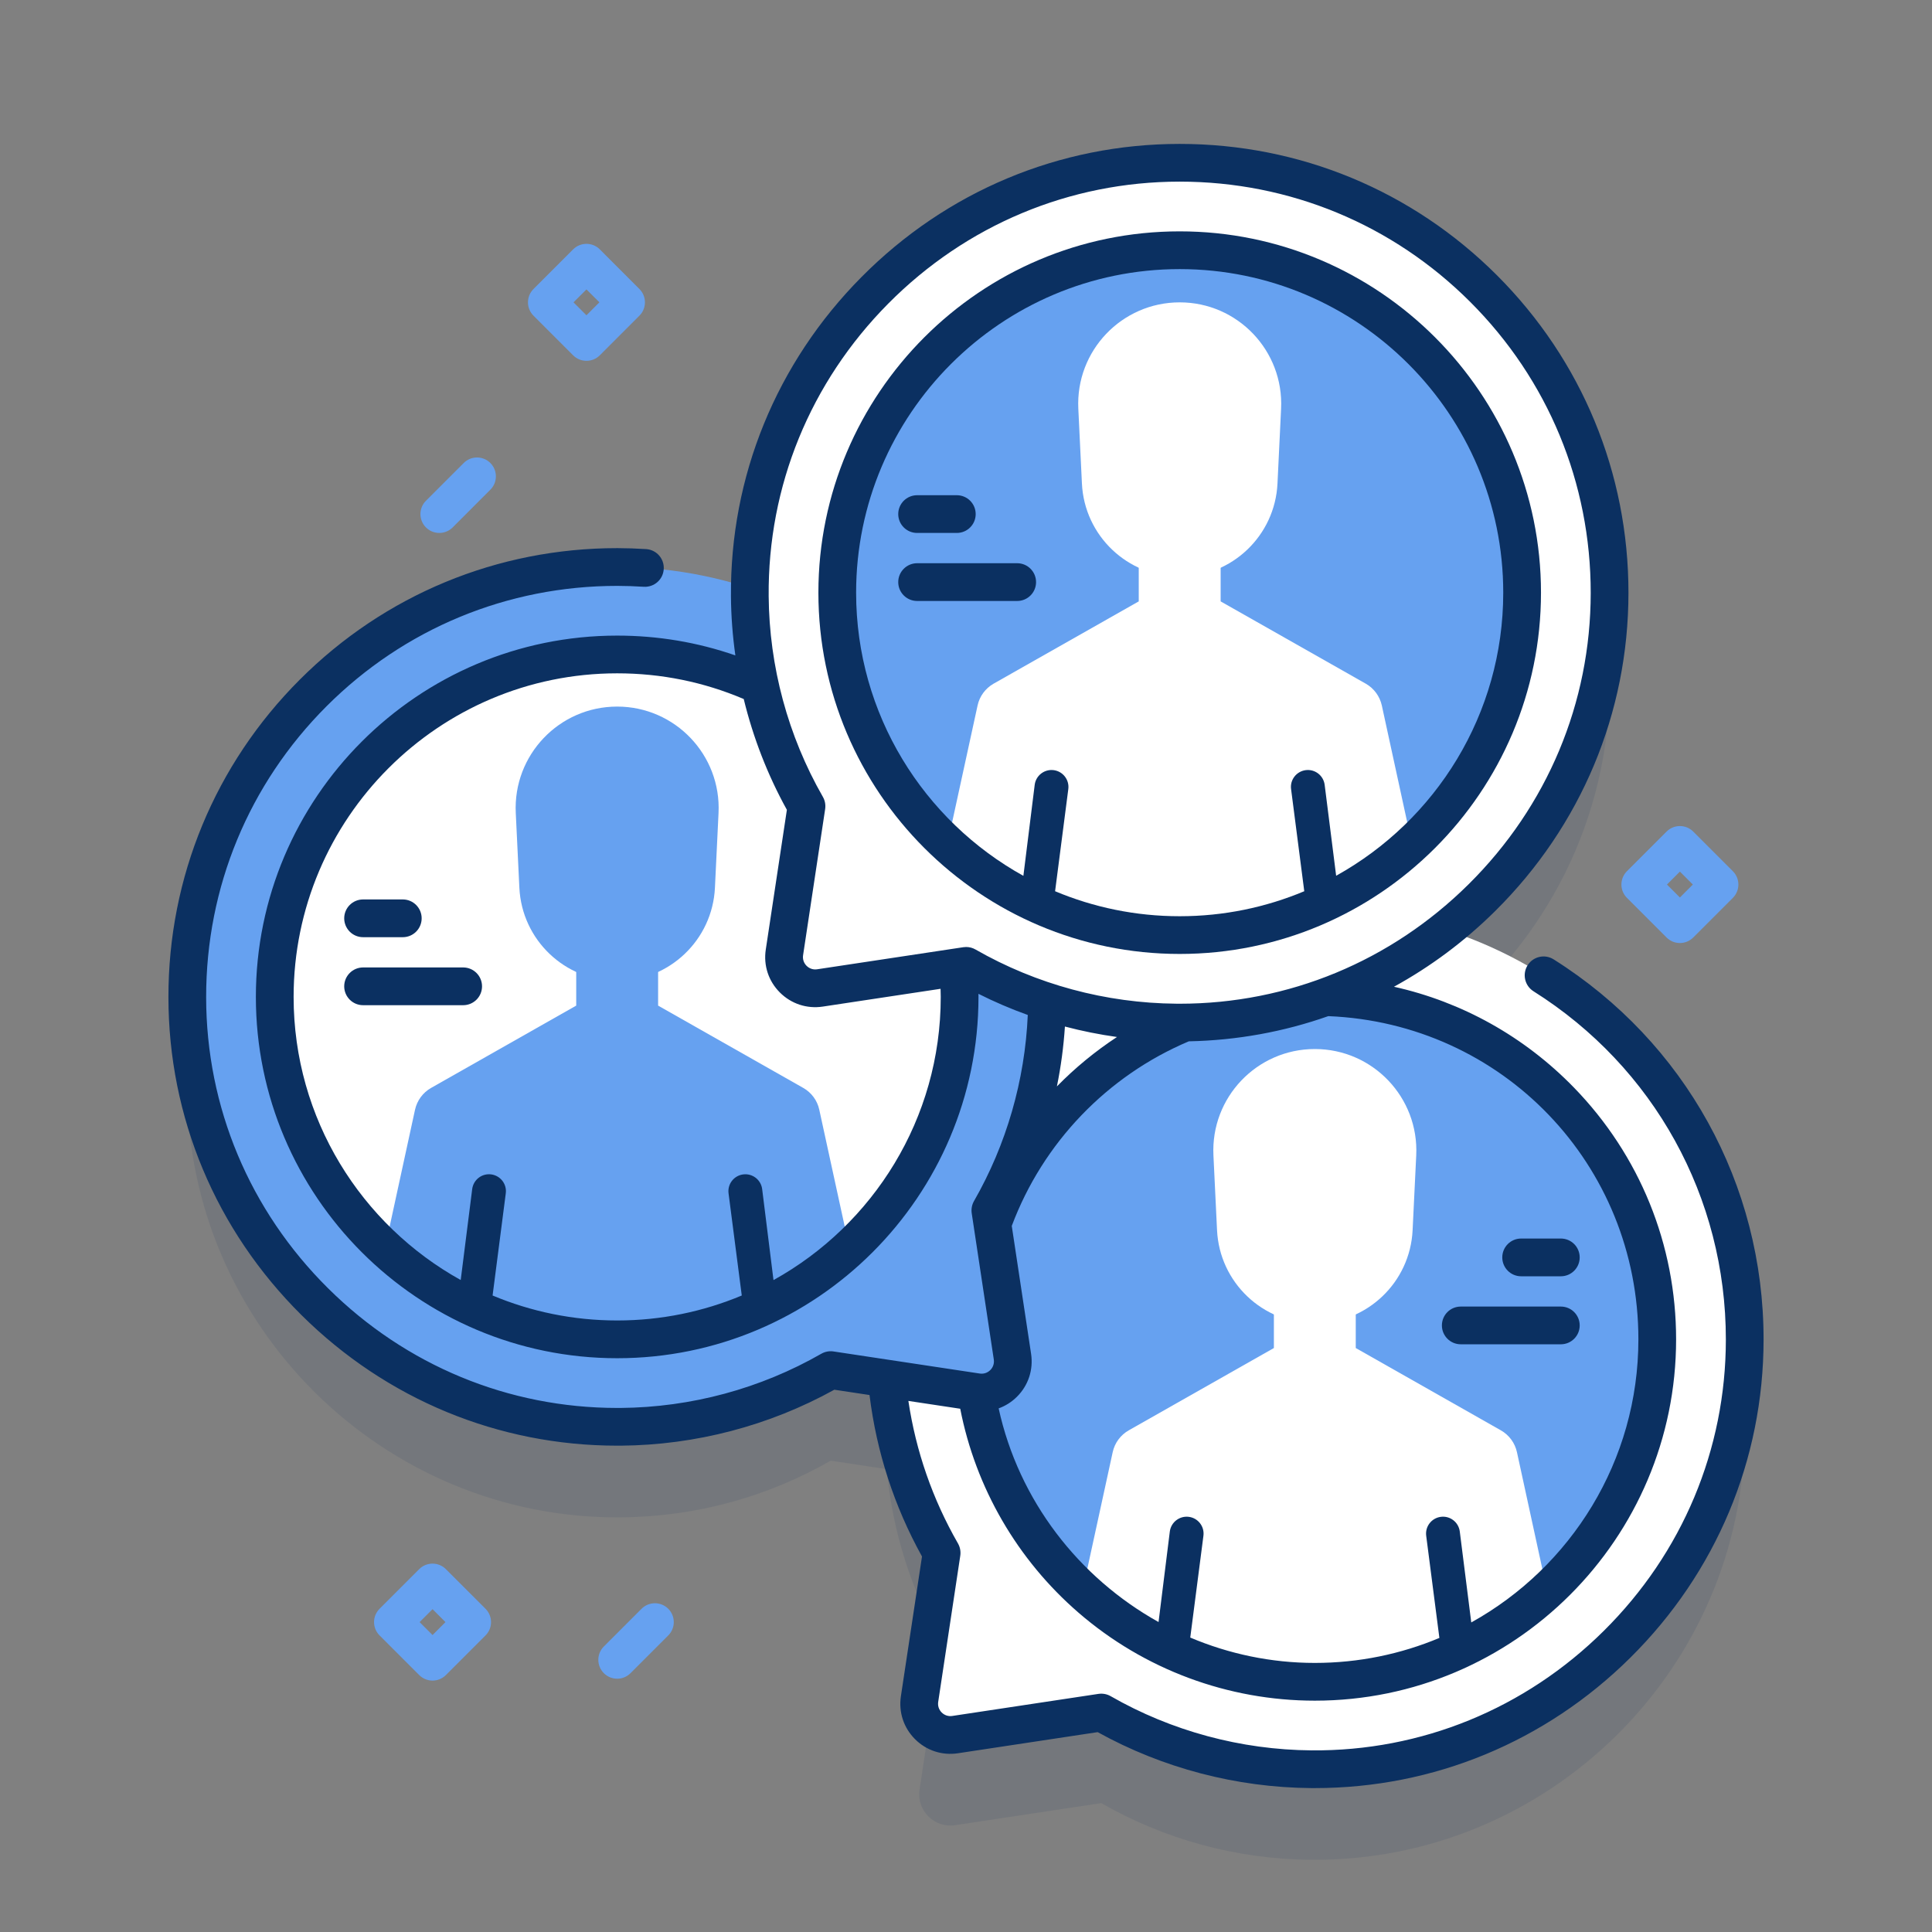 <svg width="80" height="80" viewBox="0 0 80 80" fill="none" xmlns="http://www.w3.org/2000/svg">
<rect x="0" y="0" width="80" height="80" fill="#808080" stroke="none"/>
<g clip-path="url(#clip0_2885_3602)">
<path opacity="0.1" d="M59.861 42.249C63.984 38.985 66.646 33.943 66.65 28.303C66.656 18.463 58.677 10.484 48.837 10.49C39.107 10.496 31.152 18.414 31.049 28.103C29.321 27.538 27.479 27.23 25.567 27.229C15.727 27.223 7.748 35.201 7.754 45.042C7.761 54.884 15.861 62.911 25.703 62.831C28.866 62.805 31.833 61.955 34.398 60.483L36.718 60.834C36.954 63.443 37.751 65.89 38.991 68.052L38.077 74.106C37.947 74.966 38.687 75.707 39.548 75.577L45.601 74.663C48.167 76.134 51.133 76.985 54.297 77.01C64.138 77.09 72.239 69.063 72.245 59.221C72.25 51.274 67.047 44.542 59.861 42.249Z" fill="#0B3061"/>
<path d="M54.432 37.658C44.59 37.665 36.564 45.765 36.643 55.607C36.669 58.77 37.52 61.737 38.991 64.302L38.077 70.356C37.947 71.216 38.687 71.957 39.548 71.827L45.601 70.913C48.167 72.384 51.133 73.235 54.297 73.26C64.138 73.34 72.239 65.313 72.245 55.471C72.252 45.631 64.273 37.652 54.432 37.658Z" fill="white"/>
<path d="M54.444 69.638C62.275 69.638 68.623 63.29 68.623 55.459C68.623 47.628 62.275 41.279 54.444 41.279C46.613 41.279 40.265 47.628 40.265 55.459C40.265 63.29 46.613 69.638 54.444 69.638Z" fill="#66A1F0"/>
<path d="M64.063 65.876C61.536 68.212 58.156 69.639 54.443 69.639C50.73 69.639 47.351 68.212 44.824 65.874L46.075 60.128C46.158 59.749 46.398 59.422 46.736 59.229L52.749 55.819V53.77H56.139V55.819L62.151 59.229C62.489 59.422 62.729 59.749 62.813 60.128L64.063 65.876Z" fill="white"/>
<path d="M50.246 47.843L50.395 50.94C50.499 53.1 52.281 54.798 54.444 54.798C56.607 54.798 58.389 53.1 58.493 50.94L58.643 47.843C58.758 45.445 56.845 43.438 54.444 43.438C52.043 43.438 50.13 45.445 50.246 47.843Z" fill="white"/>
<path d="M25.567 23.479C35.409 23.485 43.436 31.585 43.356 41.427C43.331 44.59 42.48 47.557 41.009 50.122L41.923 56.176C42.053 57.037 41.312 57.777 40.452 57.647L34.398 56.733C31.833 58.204 28.866 59.055 25.703 59.081C15.861 59.16 7.761 51.133 7.754 41.292C7.748 31.451 15.727 23.472 25.567 23.479Z" fill="#66A1F0"/>
<path d="M25.556 55.458C33.387 55.458 39.735 49.11 39.735 41.279C39.735 33.448 33.387 27.1 25.556 27.1C17.725 27.1 11.377 33.448 11.377 41.279C11.377 49.11 17.725 55.458 25.556 55.458Z" fill="white"/>
<path d="M15.937 51.696C18.464 54.032 21.844 55.459 25.556 55.459C29.27 55.459 32.649 54.032 35.176 51.695L33.924 45.948C33.842 45.569 33.601 45.242 33.264 45.05L27.251 41.64V39.59H23.86V41.64L17.848 45.05C17.51 45.242 17.271 45.569 17.186 45.948L15.937 51.696Z" fill="#66A1F0"/>
<path d="M29.753 33.664L29.604 36.76C29.5 38.92 27.718 40.618 25.555 40.618C23.392 40.618 21.61 38.92 21.506 36.76L21.357 33.664C21.241 31.265 23.154 29.258 25.555 29.258C27.956 29.258 29.869 31.266 29.753 33.664Z" fill="#66A1F0"/>
<path d="M48.837 6.74C38.995 6.747 30.968 14.847 31.047 24.689C31.073 27.852 31.924 30.819 33.395 33.384L32.481 39.438C32.351 40.298 33.091 41.039 33.952 40.909L40.006 39.995C42.571 41.466 45.538 42.317 48.701 42.342C58.543 42.422 66.643 34.395 66.65 24.553C66.656 14.713 58.677 6.734 48.837 6.74Z" fill="white"/>
<path d="M48.848 38.72C56.679 38.72 63.028 32.372 63.028 24.541C63.028 16.71 56.679 10.361 48.848 10.361C41.017 10.361 34.669 16.71 34.669 24.541C34.669 32.372 41.017 38.72 48.848 38.72Z" fill="#66A1F0"/>
<path d="M58.468 34.958C55.941 37.294 52.56 38.721 48.848 38.721C45.135 38.721 41.755 37.294 39.228 34.957L40.48 29.21C40.562 28.831 40.803 28.504 41.14 28.311L47.153 24.902V22.852H50.544V24.902L56.556 28.311C56.894 28.504 57.133 28.831 57.218 29.21L58.468 34.958Z" fill="white"/>
<path d="M44.651 16.925L44.8 20.022C44.904 22.182 46.686 23.88 48.849 23.88C51.012 23.88 52.794 22.182 52.898 20.022L53.047 16.925C53.163 14.527 51.25 12.52 48.849 12.52C46.448 12.52 44.535 14.527 44.651 16.925Z" fill="white"/>
<path d="M64.332 39.725C63.967 39.495 63.485 39.605 63.255 39.97C63.025 40.335 63.135 40.817 63.5 41.047C68.49 44.19 71.467 49.582 71.464 55.471C71.461 60.02 69.666 64.302 66.41 67.53C63.154 70.758 58.849 72.518 54.303 72.479C51.383 72.455 48.509 71.679 45.99 70.235C45.837 70.147 45.658 70.114 45.485 70.14L39.431 71.054C39.269 71.079 39.109 71.026 38.993 70.91C38.877 70.794 38.824 70.635 38.849 70.472L39.763 64.419C39.789 64.245 39.756 64.066 39.669 63.913C38.615 62.077 37.926 60.093 37.614 58.009L39.761 58.333C40.398 61.602 42.122 64.584 44.662 66.78C47.376 69.128 50.85 70.421 54.444 70.421C62.693 70.421 69.404 63.709 69.404 55.46C69.404 51.542 67.9 47.837 65.169 45.029C63.115 42.918 60.536 41.486 57.721 40.859C59.237 40.027 60.649 38.977 61.916 37.721C65.469 34.199 67.428 29.522 67.431 24.554C67.434 19.585 65.501 14.915 61.989 11.402C58.478 7.891 53.812 5.959 48.849 5.959C48.845 5.959 48.84 5.959 48.836 5.959C43.868 5.962 39.191 7.921 35.669 11.475C32.145 15.029 30.227 19.724 30.267 24.695C30.273 25.515 30.336 26.331 30.45 27.139C28.883 26.595 27.242 26.319 25.556 26.319C17.307 26.319 10.595 33.031 10.595 41.28C10.595 49.53 17.307 56.241 25.556 56.241C33.806 56.241 40.517 49.53 40.517 41.28C40.517 41.238 40.515 41.195 40.515 41.152C41.178 41.485 41.86 41.778 42.558 42.028C42.44 44.735 41.674 47.393 40.331 49.734C40.244 49.887 40.211 50.065 40.237 50.239L41.151 56.293C41.175 56.455 41.123 56.615 41.007 56.731C40.891 56.847 40.731 56.9 40.569 56.875L34.515 55.961C34.341 55.934 34.163 55.968 34.01 56.055C31.491 57.5 28.617 58.276 25.697 58.3C25.65 58.3 25.604 58.3 25.557 58.3C21.058 58.3 16.812 56.545 13.59 53.35C10.334 50.123 8.539 45.84 8.536 41.291C8.533 36.741 10.304 32.463 13.521 29.245C16.736 26.03 21.01 24.26 25.556 24.26H25.567C25.915 24.26 26.281 24.273 26.654 24.297C27.088 24.323 27.457 23.998 27.484 23.567C27.512 23.137 27.186 22.765 26.755 22.737C26.348 22.711 25.949 22.698 25.568 22.697C25.564 22.697 25.56 22.697 25.556 22.697C20.593 22.697 15.926 24.63 12.416 28.14C8.903 31.653 6.97 36.324 6.974 41.292C6.977 46.261 8.936 50.937 12.489 54.46C16.008 57.947 20.642 59.862 25.557 59.862C25.607 59.862 25.659 59.862 25.71 59.862C28.805 59.837 31.855 59.036 34.548 57.545L36.005 57.765C36.296 60.125 37.026 62.371 38.178 64.451L37.304 70.238C37.205 70.896 37.418 71.544 37.888 72.014C38.359 72.485 39.006 72.698 39.665 72.599L45.452 71.724C48.146 73.216 51.195 74.016 54.291 74.041C54.342 74.041 54.392 74.041 54.444 74.041C59.357 74.041 63.993 72.126 67.511 68.639C71.064 65.116 73.023 60.44 73.026 55.471C73.03 49.043 69.781 43.156 64.332 39.725ZM67.842 55.46C67.842 60.499 65.044 64.895 60.922 67.182L60.446 63.414C60.396 63.03 60.045 62.758 59.66 62.809C59.276 62.859 59.005 63.211 59.056 63.595L59.602 67.823C58.014 68.489 56.271 68.858 54.443 68.858C52.631 68.858 50.885 68.484 49.286 67.808L49.831 63.595C49.882 63.211 49.611 62.859 49.227 62.809C48.842 62.76 48.491 63.03 48.44 63.414L47.973 67.165C44.675 65.327 42.186 62.138 41.352 58.318C41.632 58.216 41.891 58.055 42.111 57.835C42.582 57.365 42.794 56.717 42.695 56.059L41.895 50.763C43.183 47.322 45.84 44.55 49.226 43.119C51.219 43.079 53.163 42.724 55.001 42.076C62.214 42.369 67.842 48.217 67.842 55.46ZM36.778 12.574C40.005 9.319 44.288 7.524 48.837 7.521H48.849C53.395 7.521 57.669 9.291 60.883 12.506C64.101 15.724 65.871 20.002 65.868 24.553C65.865 29.102 64.071 33.384 60.815 36.612C57.592 39.807 53.347 41.562 48.848 41.562C48.801 41.562 48.754 41.561 48.708 41.561C45.788 41.537 42.913 40.761 40.394 39.317C40.276 39.248 40.141 39.213 40.006 39.213C39.967 39.213 39.928 39.216 39.889 39.222L33.836 40.136C33.674 40.161 33.514 40.108 33.398 39.992C33.282 39.876 33.229 39.716 33.254 39.554L34.168 33.501C34.194 33.326 34.161 33.148 34.073 32.995C32.629 30.476 31.852 27.601 31.829 24.682C31.792 20.131 33.55 15.831 36.778 12.574ZM32.029 53.006L31.559 49.234C31.508 48.85 31.157 48.58 30.772 48.63C30.388 48.68 30.117 49.032 30.168 49.415L30.715 53.644C29.126 54.309 27.384 54.678 25.556 54.678C23.728 54.678 21.985 54.309 20.397 53.644L20.943 49.415C20.994 49.031 20.723 48.68 20.339 48.629C19.954 48.579 19.604 48.85 19.553 49.234L19.077 53.003C14.955 50.715 12.158 46.319 12.158 41.28C12.158 33.892 18.168 27.881 25.556 27.881C27.377 27.881 29.138 28.239 30.796 28.945C31.186 30.544 31.784 32.09 32.583 33.533L31.709 39.321C31.609 39.979 31.822 40.626 32.293 41.097C32.764 41.567 33.411 41.78 34.069 41.681L38.947 40.944C38.95 41.056 38.954 41.169 38.954 41.28C38.955 46.322 36.154 50.72 32.029 53.006ZM46.252 42.94C45.349 43.532 44.516 44.219 43.764 44.986C43.931 44.169 44.041 43.34 44.096 42.507C44.805 42.694 45.525 42.838 46.252 42.94Z" fill="#0B3061"/>
<path d="M48.848 39.501C57.097 39.501 63.809 32.79 63.809 24.541C63.809 16.291 57.097 9.58 48.848 9.58C40.599 9.58 33.888 16.291 33.888 24.541C33.888 32.79 40.599 39.501 48.848 39.501ZM48.848 11.143C56.236 11.143 62.246 17.153 62.246 24.541C62.246 29.58 59.449 33.976 55.327 36.263L54.851 32.495C54.8 32.111 54.45 31.84 54.065 31.89C53.681 31.941 53.409 32.292 53.461 32.676L54.007 36.904C52.418 37.57 50.676 37.939 48.848 37.939C47.02 37.939 45.278 37.57 43.689 36.904L44.236 32.676C44.286 32.292 44.016 31.941 43.632 31.89C43.247 31.841 42.895 32.111 42.845 32.495L42.376 36.267C38.25 33.98 35.45 29.582 35.45 24.541C35.45 17.153 41.461 11.143 48.848 11.143Z" fill="#0B3061"/>
<path d="M60.487 55.664H64.631C65.063 55.664 65.412 55.314 65.412 54.883C65.412 54.451 65.063 54.102 64.631 54.102H60.487C60.055 54.102 59.706 54.451 59.706 54.883C59.706 55.314 60.055 55.664 60.487 55.664Z" fill="#0B3061"/>
<path d="M62.987 52.848H64.631C65.063 52.848 65.412 52.498 65.412 52.066C65.412 51.635 65.063 51.285 64.631 51.285H62.987C62.555 51.285 62.206 51.635 62.206 52.066C62.206 52.498 62.555 52.848 62.987 52.848Z" fill="#0B3061"/>
<path d="M42.901 24.104C42.901 23.672 42.551 23.322 42.12 23.322H37.976C37.544 23.322 37.194 23.672 37.194 24.104C37.194 24.535 37.544 24.885 37.976 24.885H42.12C42.551 24.885 42.901 24.535 42.901 24.104Z" fill="#0B3061"/>
<path d="M37.976 22.068H39.62C40.051 22.068 40.401 21.719 40.401 21.287C40.401 20.855 40.051 20.506 39.62 20.506H37.976C37.544 20.506 37.194 20.855 37.194 21.287C37.194 21.719 37.544 22.068 37.976 22.068Z" fill="#0B3061"/>
<path d="M19.179 40.06H15.035C14.603 40.06 14.253 40.41 14.253 40.842C14.253 41.273 14.603 41.623 15.035 41.623H19.179C19.61 41.623 19.96 41.273 19.96 40.842C19.96 40.41 19.61 40.06 19.179 40.06Z" fill="#0B3061"/>
<path d="M15.035 38.807H16.679C17.11 38.807 17.46 38.457 17.46 38.025C17.46 37.594 17.11 37.244 16.679 37.244H15.035C14.603 37.244 14.253 37.594 14.253 38.025C14.253 38.457 14.603 38.807 15.035 38.807Z" fill="#0B3061"/>
<path d="M24.284 14.941C24.084 14.941 23.884 14.865 23.732 14.713L22.091 13.072C21.786 12.767 21.786 12.272 22.091 11.967L23.732 10.326C24.037 10.021 24.532 10.021 24.837 10.326L26.477 11.967C26.782 12.272 26.782 12.767 26.477 13.072L24.837 14.713C24.684 14.865 24.484 14.941 24.284 14.941ZM23.748 12.519L24.284 13.055L24.82 12.519L24.284 11.984L23.748 12.519Z" fill="#66A1F0"/>
<path d="M69.561 39.049C69.361 39.049 69.161 38.972 69.009 38.82L67.368 37.179C67.063 36.874 67.063 36.38 67.368 36.075L69.009 34.434C69.314 34.129 69.808 34.129 70.113 34.434L71.754 36.075C72.059 36.38 72.059 36.874 71.754 37.179L70.113 38.82C69.961 38.972 69.761 39.049 69.561 39.049ZM69.025 36.627L69.561 37.163L70.097 36.627L69.561 36.091L69.025 36.627Z" fill="#66A1F0"/>
<path d="M17.911 69.59C17.711 69.59 17.511 69.513 17.358 69.361L15.718 67.72C15.412 67.415 15.412 66.921 15.718 66.615L17.358 64.975C17.663 64.67 18.158 64.67 18.463 64.975L20.104 66.615C20.409 66.921 20.409 67.415 20.104 67.72L18.463 69.361C18.31 69.513 18.11 69.59 17.911 69.59ZM17.375 67.168L17.911 67.704L18.446 67.168L17.911 66.632L17.375 67.168Z" fill="#66A1F0"/>
<path d="M18.19 22.068C17.991 22.068 17.79 21.992 17.638 21.84C17.333 21.534 17.333 21.04 17.638 20.735L19.201 19.172C19.505 18.867 20 18.867 20.305 19.172C20.61 19.477 20.61 19.972 20.305 20.277L18.743 21.84C18.59 21.992 18.39 22.068 18.19 22.068Z" fill="#66A1F0"/>
<path d="M25.556 69.512C25.356 69.512 25.156 69.435 25.004 69.283C24.699 68.978 24.699 68.483 25.004 68.178L26.566 66.615C26.871 66.311 27.366 66.311 27.671 66.615C27.976 66.921 27.976 67.415 27.671 67.72L26.108 69.283C25.956 69.435 25.756 69.512 25.556 69.512Z" fill="#66A1F0"/>
</g>
<defs>
<clipPath id="clip0_2885_3602">
<rect width="80" height="80" fill="white"/>
</clipPath>
</defs>
</svg>
